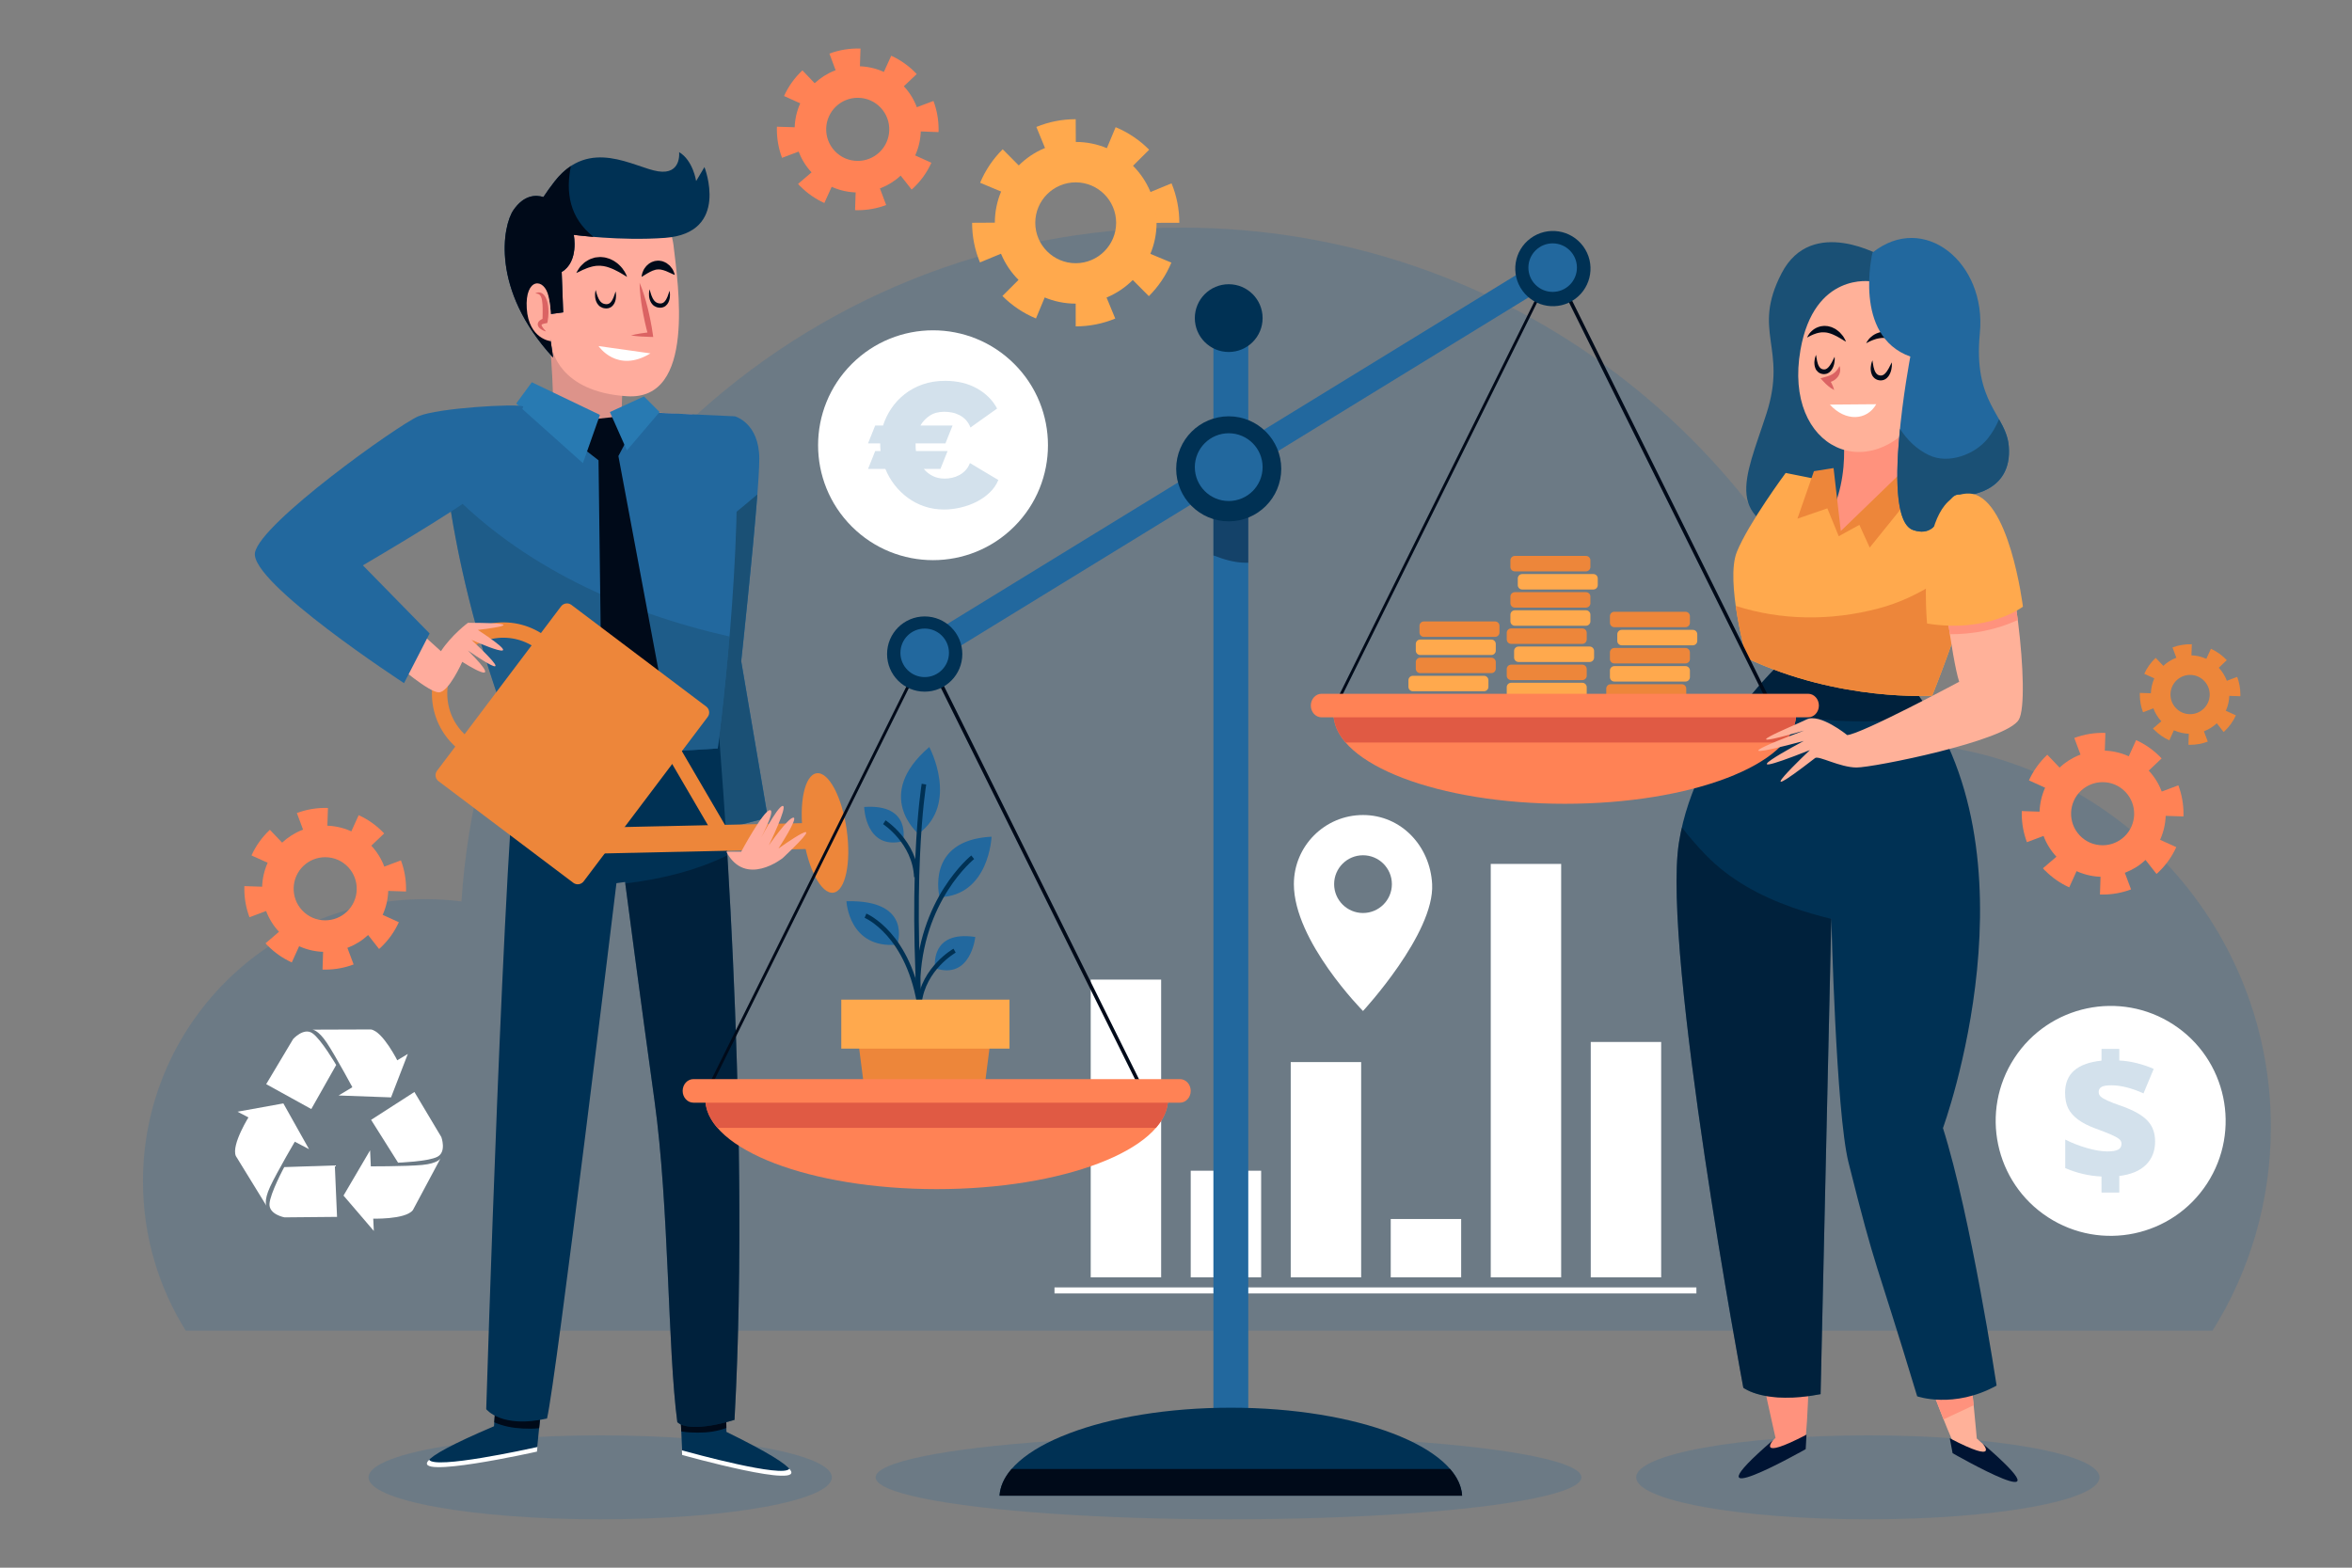 <?xml version="1.0" encoding="utf-8"?>
<!-- Generator: Adobe Illustrator 27.5.0, SVG Export Plug-In . SVG Version: 6.00 Build 0)  -->
<svg version="1.1" xmlns="http://www.w3.org/2000/svg" xmlns:xlink="http://www.w3.org/1999/xlink" x="0px" y="0px"
	 viewBox="0 0 750 500" style="enable-background:new 0 0 750 500;" xml:space="preserve">
<rect x="0" y="0" width="750" height="500" fill="#808080" stroke="none"/>
<g id="BACKGROUND">
	<g>
		<path style="opacity:0.2;fill:#22689E;" d="M601.415,236.721c-1.433,0-2.858,0.034-4.279,0.082
			c-28.312-94.965-116.29-164.211-220.457-164.211c-121.962,0-221.737,94.922-229.523,214.916c-3.79-0.487-7.653-0.739-11.575-0.739
			c-49.7,0-89.991,40.29-89.991,89.991c0,17.497,4.999,33.825,13.639,47.642h122.284h30.419h285.367h74.545h133.686
			c11.782-18.842,18.599-41.106,18.599-64.967C724.13,291.662,669.188,236.721,601.415,236.721z"/>
		<g>
			<g>
				<rect x="336.255" y="410.606" style="fill:#FFFFFF;" width="204.685" height="1.925"/>
				<rect x="347.805" y="312.434" style="fill:#FFFFFF;" width="22.458" height="94.963"/>
				<rect x="379.695" y="373.39" style="fill:#FFFFFF;" width="22.457" height="34.007"/>
				<rect x="475.364" y="275.539" style="fill:#FFFFFF;" width="22.457" height="131.858"/>
				<rect x="443.474" y="388.79" style="fill:#FFFFFF;" width="22.458" height="18.608"/>
				<rect x="411.585" y="338.741" style="fill:#FFFFFF;" width="22.458" height="68.656"/>
				<rect x="507.254" y="332.325" style="fill:#FFFFFF;" width="22.458" height="75.072"/>
			</g>
			<g>
				<g>
					<g>
						<polygon style="fill:#FFFFFF;" points="107.973,349.395 130.046,336.143 124.696,350.003 						"/>
						<path style="fill:#FFFFFF;" d="M99.604,328.399c0,0,1.785-0.022,4.595,4.164c2.81,4.186,8.953,15.633,8.953,15.633
							l11.299-5.006l2.543-4.413c0,0-4.826-9.841-8.728-10.443L99.604,328.399z"/>
						<path style="fill:#FFFFFF;" d="M93.473,331.395c0,0,3.362-3.774,6.144-1.86c2.782,1.914,7.588,10.132,7.588,10.132
							l-7.944,14.053l-14.378-7.94L93.473,331.395z"/>
					</g>
					<g>
						<polygon style="fill:#FFFFFF;" points="118.011,366.885 119.202,392.602 109.54,381.317 						"/>
						<path style="fill:#FFFFFF;" d="M140.464,369.48c0,0-0.828,1.582-5.845,2.069c-5.017,0.487-18.009,0.463-18.009,0.463
							l-0.955,12.322l2.678,4.332c0,0,10.952,0.422,13.334-2.728L140.464,369.48z"/>
						<path style="fill:#FFFFFF;" d="M140.736,362.663c0,0,1.726,4.75-1.279,6.291c-3.005,1.541-12.519,1.872-12.519,1.872
							l-8.601-13.661l13.811-8.888L140.736,362.663z"/>
					</g>
					<g>
						<polygon style="fill:#FFFFFF;" points="98.541,366.517 75.738,354.568 90.356,351.921 						"/>
						<path style="fill:#FFFFFF;" d="M84.97,384.592c0,0-0.947-1.513,1.164-6.09c2.111-4.578,8.688-15.782,8.688-15.782
							l-10.156-7.042l-5.091,0.125c0,0-5.891,9.243-4.374,12.888L84.97,384.592z"/>
						<path style="fill:#FFFFFF;" d="M90.719,388.267c0,0-4.972-0.907-4.786-4.278c0.186-3.372,4.701-11.753,4.701-11.753
							l16.134-0.532l0.705,16.409L90.719,388.267z"/>
					</g>
				</g>
				<g>
					
						<ellipse transform="matrix(0.546 -0.838 0.838 0.546 6.124 726.187)" style="fill:#FFFFFF;" cx="672.859" cy="357.446" rx="36.657" ry="36.657"/>
					<g style="opacity:0.2;">
						<path style="fill:#22689E;" d="M670.12,375.233c-3.998-0.183-7.851-1.077-11.557-2.684v-9.092
							c2.118,1.077,4.418,1.976,6.902,2.698c2.483,0.721,4.665,1.082,6.545,1.082c1.552,0,2.689-0.187,3.41-0.561
							s1.082-1,1.082-1.876c0-0.603-0.26-1.114-0.781-1.534c-0.52-0.42-1.388-0.895-2.602-1.424
							c-1.214-0.529-2.853-1.168-4.916-1.917c-2.319-0.858-4.19-1.821-5.614-2.889c-1.424-1.068-2.46-2.264-3.108-3.588
							c-0.648-1.324-0.972-2.972-0.972-4.944c0-3.013,0.968-5.368,2.903-7.066c1.935-1.698,4.838-2.748,8.709-3.15v-3.752h5.669
							v3.697c3.633,0.201,7.294,1.096,10.982,2.684l-3.259,7.805c-3.816-1.716-7.258-2.574-10.325-2.574
							c-1.461,0-2.488,0.178-3.081,0.534c-0.593,0.356-0.89,0.881-0.89,1.575c0,0.603,0.214,1.1,0.644,1.492
							c0.429,0.393,1.173,0.831,2.232,1.315c1.059,0.484,2.529,1.045,4.409,1.684c3.816,1.351,6.555,2.889,8.216,4.615
							s2.492,3.948,2.492,6.669c0,3.067-0.972,5.56-2.917,7.477c-1.944,1.917-4.779,3.104-8.504,3.56v5.286h-5.669V375.233z"/>
					</g>
				</g>
				<path style="fill:#FFFFFF;" d="M456.676,281.987c-0.63-12.158-9.869-22.044-22.044-22.044c-12.174,0-22.044,9.869-22.044,22.044
					c0,18.212,22.044,40.46,22.044,40.46S457.492,297.75,456.676,281.987z M434.632,291.195c-5.086,0-9.208-4.123-9.208-9.208
					c0-5.085,4.122-9.208,9.208-9.208c5.085,0,9.208,4.123,9.208,9.208C443.84,287.073,439.718,291.195,434.632,291.195z"/>
				<g>
					
						<ellipse transform="matrix(0.707 -0.707 0.707 0.707 -13.243 252)" style="fill:#FFFFFF;" cx="297.569" cy="141.985" rx="36.657" ry="36.657"/>
					<g style="opacity:0.2;">
						<path style="fill:#22689E;" d="M281.58,135.716c0.608-1.899,1.489-3.716,2.649-5.443c1.16-1.73,2.574-3.249,4.249-4.56
							c1.67-1.313,3.581-2.347,5.729-3.108c2.143-0.758,4.532-1.139,7.153-1.139c3.915,0,7.306,0.807,10.173,2.421
							c2.871,1.617,5.01,3.753,6.415,6.413l-8.493,6.042c-0.38-0.988-0.886-1.804-1.512-2.452c-0.626-0.645-1.322-1.157-2.078-1.538
							c-0.761-0.38-1.549-0.647-2.366-0.798c-0.821-0.153-1.605-0.23-2.366-0.23c-1.865,0-3.423,0.42-4.676,1.255
							c-1.252,0.837-2.24,1.881-2.964,3.136h10.261l-2.282,5.699h-9.519c0,0.61,0.009,1.095,0.033,1.454
							c0.019,0.362,0.046,0.693,0.083,0.997h10.089l-2.282,5.701h-5.297c0.798,0.949,1.744,1.7,2.848,2.25
							c1.104,0.552,2.375,0.828,3.818,0.828c0.761,0,1.54-0.086,2.338-0.257c0.798-0.172,1.568-0.455,2.31-0.854
							c0.742-0.399,1.406-0.914,1.995-1.54c0.589-0.626,1.053-1.396,1.396-2.308l9.064,5.413c-0.608,1.482-1.531,2.813-2.765,3.992
							c-1.239,1.178-2.644,2.166-4.221,2.964c-1.577,0.798-3.266,1.406-5.07,1.823c-1.804,0.417-3.563,0.626-5.274,0.626
							c-2.203,0-4.286-0.332-6.239-0.997c-1.958-0.663-3.734-1.586-5.33-2.765c-1.596-1.176-3.006-2.554-4.221-4.131
							c-1.215-1.577-2.185-3.259-2.904-5.044h-5.529l2.278-5.701h1.712c-0.037-0.378-0.065-0.758-0.083-1.139
							c-0.023-0.38-0.033-0.819-0.033-1.313h-3.873l2.278-5.699H281.58z"/>
					</g>
				</g>
			</g>
		</g>
	</g>
</g>
<g id="OBJECTS">
	<g>
		<g>
			<g>
				<g>
					<path style="fill:#FFA94D;" d="M343.02,104.095l-0.024-17.729h0.024c2.027,0,3.992-0.387,5.84-1.15l6.77,16.385
						C351.624,103.256,347.382,104.095,343.02,104.095z M330.347,101.575c-4.017-1.669-7.618-4.081-10.702-7.169l12.543-12.529
						c1.434,1.435,3.103,2.554,4.962,3.327L330.347,101.575z M366.346,94.453L353.83,81.897c1.436-1.432,2.557-3.1,3.332-4.96
						l16.364,6.82C371.853,87.773,369.437,91.371,366.346,94.453z M312.487,83.697c-1.664-4.015-2.507-8.268-2.507-12.642
						l17.728-0.098v0.098c0,2.033,0.389,4.002,1.157,5.854L312.487,83.697z M358.331,71.104v-0.049c0-2.021-0.385-3.982-1.145-5.826
						l16.393-6.753c1.646,3.997,2.481,8.229,2.481,12.579L358.331,71.104z M328.889,65.144l-16.351-6.853
						c1.682-4.012,4.104-7.605,7.201-10.68l12.492,12.58C330.792,61.62,329.668,63.286,328.889,65.144z M353.874,60.256
						c-1.431-1.438-3.098-2.561-4.955-3.336l6.834-16.358c4.013,1.677,7.609,4.096,10.689,7.191L353.874,60.256z M337.208,56.883
						l-6.738-16.398c3.988-1.639,8.21-2.469,12.55-2.469l0.073,17.729h-0.073C341.003,55.744,339.047,56.127,337.208,56.883z"/>
				</g>
				<g>
					<path style="fill:#FFA94D;" d="M343.02,96.842c-14.219,0-25.787-11.568-25.787-25.787S328.8,45.268,343.02,45.268
						c14.219,0,25.787,11.568,25.787,25.787S357.239,96.842,343.02,96.842z M343.02,58.161c-7.109,0-12.894,5.784-12.894,12.894
						s5.784,12.894,12.894,12.894c7.109,0,12.894-5.784,12.894-12.894S350.129,58.161,343.02,58.161z"/>
				</g>
			</g>
			<g>
				<g>
					<path style="fill:#FF8255;" d="M273.516,67.04c-0.285,0-0.57-0.005-0.854-0.014l0.451-13.829
						c1.576,0.052,3.138-0.202,4.606-0.753l4.862,12.954C279.678,66.487,276.628,67.04,273.516,67.04z M262.864,64.744
						c-2.862-1.296-5.432-3.084-7.65-5.321l-0.17-0.122l-0.557-0.647l5.253-4.502l4.03-5.62l0.557,0.397l0.468,0.5
						c1.083,1.155,2.354,2.068,3.777,2.712L262.864,64.744z M290.693,60.456l-4.137-5.265l-5.049-5.049l0.186-0.165l-0.007-0.007
						c1.153-1.081,2.064-2.35,2.709-3.77l12.6,5.717c-1.397,3.079-3.363,5.819-5.844,8.146L290.693,60.456z M249.375,50.339
						c-1.094-2.908-1.649-5.963-1.649-9.082c0-0.271,0.004-0.559,0.014-0.846l13.829,0.461c-0.004,0.123-0.006,0.246-0.006,0.369
						c0,1.465,0.257,2.881,0.763,4.227L249.375,50.339z M299.283,42.129l-13.828-0.473c0.005-0.141,0.007-0.282,0.007-0.422
						c0-1.427-0.255-2.838-0.757-4.178l12.957-4.854c1.085,2.898,1.636,5.942,1.636,9.047
						C299.298,41.553,299.293,41.84,299.283,42.129z M262.623,36.321l-12.609-5.697c1.397-3.092,3.369-5.844,5.86-8.18l4.771,5.009
						l4.696,5.08C264.18,33.623,263.267,34.896,262.623,36.321z M282.383,33.239l-0.155-0.16c-1.079-1.15-2.344-2.061-3.761-2.704
						l5.725-12.597c3.052,1.388,5.772,3.335,8.085,5.79l0.042,0.043l0,0c0.001,0.001,0.003,0.002,0.003,0.003l-10.034,9.526
						l4.855-4.613L282.383,33.239z M269.319,30.058l-4.839-12.963c3.169-1.184,6.523-1.723,9.916-1.613l-0.463,13.829
						C272.351,29.259,270.791,29.508,269.319,30.058z"/>
				</g>
				<g>
					<path style="fill:#FF8255;" d="M273.516,61.38L273.516,61.38c-5.543,0-10.894-2.318-14.684-6.358
						c-7.591-8.095-7.182-20.857,0.913-28.448c3.745-3.512,8.633-5.446,13.765-5.446c5.542,0,10.894,2.317,14.683,6.358
						c7.591,8.095,7.182,20.856-0.913,28.448C283.535,59.445,278.647,61.38,273.516,61.38z M273.509,31.191
						c-2.565,0-5.009,0.967-6.881,2.723c-4.047,3.795-4.252,10.177-0.456,14.225c1.922,2.05,4.53,3.179,7.343,3.179
						c2.565,0,5.008-0.967,6.881-2.723c4.047-3.796,4.252-10.177,0.456-14.224C278.93,32.319,276.322,31.191,273.509,31.191z"/>
				</g>
			</g>
		</g>
		<g>
			<g>
				<path style="fill:#FF8255;" d="M103.7,309.249c-0.285,0-0.57-0.005-0.854-0.014l0.451-13.829
					c1.576,0.052,3.138-0.202,4.606-0.753l4.862,12.954C109.861,308.696,106.812,309.249,103.7,309.249z M93.048,306.953
					c-2.862-1.296-5.432-3.085-7.65-5.321l-0.17-0.122l-0.557-0.647l5.253-4.503l4.03-5.62l0.557,0.397l0.468,0.5
					c1.084,1.155,2.354,2.068,3.777,2.712L93.048,306.953z M120.877,302.665l-4.137-5.265l-5.049-5.049l0.186-0.165l-0.007-0.007
					c1.153-1.081,2.064-2.35,2.709-3.77l12.6,5.717c-1.396,3.079-3.363,5.819-5.844,8.146L120.877,302.665z M79.559,292.548
					c-1.094-2.908-1.649-5.963-1.649-9.082c0-0.271,0.004-0.559,0.014-0.846l13.829,0.461c-0.004,0.123-0.006,0.246-0.006,0.369
					c0,1.465,0.257,2.881,0.763,4.227L79.559,292.548z M129.467,284.338l-13.828-0.473c0.005-0.141,0.007-0.282,0.007-0.422
					c0-1.427-0.255-2.838-0.757-4.178l12.957-4.854c1.085,2.898,1.636,5.942,1.636,9.047
					C129.481,283.762,129.477,284.05,129.467,284.338z M92.807,278.531l-12.609-5.697c1.397-3.092,3.369-5.844,5.86-8.18
					l4.771,5.009l4.696,5.08C94.364,275.832,93.451,277.105,92.807,278.531z M112.566,275.448l-0.155-0.16
					c-1.079-1.15-2.344-2.061-3.761-2.704l5.726-12.597c3.052,1.388,5.772,3.335,8.084,5.79l0.042,0.043l-0.001,0
					c0.001,0.001,0.003,0.002,0.003,0.003l-10.034,9.526l4.855-4.613L112.566,275.448z M99.503,272.268l-4.839-12.963
					c3.17-1.184,6.523-1.723,9.916-1.613l-0.463,13.829C102.535,271.469,100.975,271.718,99.503,272.268z"/>
			</g>
			<g>
				<path style="fill:#FF8255;" d="M103.699,303.589L103.699,303.589c-5.543,0-10.894-2.318-14.684-6.358
					c-7.591-8.095-7.182-20.857,0.913-28.448c3.745-3.512,8.633-5.446,13.765-5.446c5.541,0,10.894,2.317,14.683,6.358
					c7.591,8.095,7.182,20.856-0.912,28.448C113.719,301.655,108.83,303.589,103.699,303.589z M103.693,273.4
					c-2.565,0-5.009,0.967-6.881,2.723c-4.047,3.795-4.252,10.177-0.456,14.225c1.922,2.05,4.53,3.179,7.343,3.179
					c2.565,0,5.008-0.967,6.881-2.723c4.047-3.796,4.252-10.177,0.457-14.224C109.113,274.529,106.505,273.4,103.693,273.4z"/>
			</g>
		</g>
		<g>
			<g>
				<g>
					<path style="fill:#FF8255;" d="M670.484,285.311c-0.285,0-0.57-0.005-0.855-0.014l0.451-13.829
						c1.576,0.052,3.138-0.202,4.606-0.753l4.862,12.954C676.646,284.758,673.596,285.311,670.484,285.311z M659.832,283.015
						c-2.862-1.296-5.432-3.085-7.65-5.321l-0.17-0.122l-0.557-0.648l5.253-4.502l4.03-5.62l0.557,0.397l0.468,0.5
						c1.083,1.155,2.354,2.068,3.777,2.712L659.832,283.015z M687.661,278.727l-4.137-5.265l-5.049-5.049l0.186-0.165l-0.007-0.007
						c1.153-1.081,2.064-2.35,2.709-3.77l12.6,5.717c-1.396,3.079-3.363,5.819-5.844,8.146L687.661,278.727z M646.343,268.61
						c-1.094-2.908-1.649-5.963-1.649-9.082c0-0.271,0.004-0.559,0.014-0.846l13.829,0.461c-0.004,0.123-0.006,0.246-0.006,0.369
						c0,1.465,0.257,2.881,0.763,4.227L646.343,268.61z M696.251,260.399l-13.828-0.473c0.005-0.141,0.007-0.282,0.007-0.422
						c0-1.427-0.255-2.838-0.757-4.178l12.957-4.854c1.085,2.898,1.636,5.942,1.636,9.047
						C696.266,259.824,696.261,260.111,696.251,260.399z M659.591,254.592l-12.609-5.697c1.397-3.092,3.369-5.844,5.86-8.18
						l4.771,5.009l4.696,5.08C661.149,251.894,660.235,253.167,659.591,254.592z M679.351,251.51l-0.155-0.16
						c-1.079-1.15-2.344-2.061-3.761-2.704l5.726-12.597c3.052,1.388,5.772,3.335,8.084,5.79l0.042,0.043l0,0
						c0.001,0.001,0.003,0.003,0.003,0.004l-10.034,9.526l4.855-4.613L679.351,251.51z M666.287,248.329l-4.839-12.963
						c3.169-1.184,6.523-1.723,9.916-1.613l-0.463,13.829C669.32,247.53,667.76,247.779,666.287,248.329z"/>
				</g>
				<g>
					<path style="fill:#FF8255;" d="M670.484,279.65L670.484,279.65c-5.542,0-10.894-2.318-14.684-6.358
						c-7.591-8.095-7.182-20.857,0.913-28.448c3.745-3.512,8.633-5.446,13.765-5.446c5.542,0,10.893,2.317,14.683,6.358
						c7.591,8.095,7.182,20.857-0.913,28.448C680.503,277.716,675.615,279.65,670.484,279.65z M670.477,249.461
						c-2.565,0-5.009,0.967-6.881,2.723c-4.047,3.795-4.252,10.177-0.456,14.225c1.922,2.05,4.53,3.179,7.343,3.179
						c2.565,0,5.008-0.967,6.881-2.723c4.047-3.796,4.252-10.177,0.456-14.224C675.898,250.59,673.29,249.461,670.477,249.461z"/>
				</g>
			</g>
			<g>
				<g>
					<path style="fill:#ED863A;" d="M698.374,237.553c-0.177,0-0.354-0.003-0.531-0.009l0.281-8.6
						c0.98,0.032,1.951-0.125,2.864-0.469l3.024,8.056C702.206,237.21,700.31,237.553,698.374,237.553z M691.75,236.125
						c-1.78-0.806-3.378-1.918-4.758-3.309l-0.106-0.076l-0.346-0.403l3.267-2.8l2.506-3.495l0.347,0.247l0.291,0.311
						c0.674,0.718,1.464,1.286,2.349,1.687L691.75,236.125z M709.057,233.459l-2.573-3.274l-3.14-3.14l0.116-0.103l-0.004-0.005
						c0.717-0.672,1.284-1.461,1.685-2.344l7.836,3.555c-0.868,1.915-2.091,3.619-3.634,5.066L709.057,233.459z M683.361,227.167
						c-0.681-1.809-1.026-3.709-1.026-5.648c0-0.169,0.003-0.348,0.008-0.526l8.6,0.287c-0.003,0.077-0.004,0.153-0.004,0.229
						c0,0.911,0.16,1.792,0.474,2.629L683.361,227.167z M714.399,222.061l-8.6-0.294c0.003-0.087,0.004-0.175,0.005-0.262
						c0-0.887-0.159-1.765-0.471-2.598l8.058-3.018c0.675,1.803,1.017,3.696,1.017,5.627
						C714.408,221.703,714.405,221.882,714.399,222.061z M691.6,218.449l-7.842-3.543c0.869-1.923,2.095-3.635,3.644-5.087
						l2.967,3.115l2.921,3.159C692.568,216.771,692,217.563,691.6,218.449z M703.888,216.533l-0.096-0.1
						c-0.671-0.715-1.458-1.282-2.339-1.682l3.561-7.834c1.898,0.863,3.59,2.074,5.028,3.601l0.026,0.027l0,0
						c0.001,0.001,0.002,0.002,0.002,0.002l-6.24,5.925l3.02-2.869L703.888,216.533z M695.764,214.554l-3.009-8.062
						c1.971-0.736,4.057-1.072,6.166-1.003l-0.288,8.6C697.65,214.058,696.68,214.212,695.764,214.554z"/>
				</g>
				<g>
					<path style="fill:#ED863A;" d="M698.374,234.033L698.374,234.033c-3.447,0-6.775-1.441-9.132-3.954
						c-4.721-5.034-4.466-12.971,0.568-17.692c2.329-2.184,5.369-3.387,8.56-3.387c3.446,0,6.775,1.441,9.131,3.954
						c4.721,5.034,4.466,12.971-0.568,17.692C704.605,232.83,701.565,234.033,698.374,234.033z M698.37,215.259
						c-1.595,0-3.115,0.601-4.279,1.693c-2.517,2.36-2.644,6.329-0.284,8.846c1.196,1.275,2.817,1.977,4.567,1.977
						c1.595,0,3.115-0.601,4.279-1.693c2.517-2.361,2.644-6.329,0.284-8.846C701.741,215.961,700.119,215.259,698.37,215.259z"/>
				</g>
			</g>
		</g>
	</g>
	<g>
		<ellipse style="opacity:0.2;fill:#22689E;" cx="191.393" cy="471.186" rx="73.869" ry="13.389"/>
		<g>
			<g>
				<path style="fill:#22689E;" d="M234.314,132.779c0,0,7.809,2.037,7.809,13.58s-5.772,64.506-5.772,64.506l8.488,49.907
					l-14.259,3.735l-11.204-67.561L234.314,132.779z"/>
				<path style="fill:#1A5075;" d="M241.509,157.683c-5.224,4.452-10.541,8.787-16.003,12.932l-6.13,26.33l11.204,67.561
					l14.259-3.735l-8.488-49.907C236.351,210.865,240.022,177.18,241.509,157.683z"/>
			</g>
			<g>
				<g>
					<g>
						<path style="fill:#DD938A;" d="M174.881,103.654c0,0,2.116,23.542,1.183,25.409c-0.933,1.867-28.7,9.1-28.7,9.1
							s49.234,20.534,64.868,12.6c15.633-7.934,10.267-18.9,7.934-18.667c-2.333,0.233-21.934-1.4-21.934-1.4l0.467-13.067
							L174.881,103.654z"/>
						<path style="fill:#FFAC9D;" d="M176.056,111.029c0,0-13.841-25.494,3.595-42.316c17.436-16.821,33.699-2.843,35.122,9.56
							c1.423,12.403,7.191,49.485-14.797,48.108C177.989,125.004,176.056,111.029,176.056,111.029z"/>
					</g>
					<g>
						<g>
							<path style="fill:#003154;" d="M224.633,53.287l-2.653,4.465c0,0-0.959-6.584-5.425-9.237c0,0,0.858,7.305-6.715,6.126
								c-7.573-1.179-21.85-11.072-32.967,3.197c-1.385,1.777-2.571,3.443-3.589,4.999c-2.467-0.745-6.224-0.704-9.573,4.191
								c-3.374,4.93-7.362,25.263,12.65,47.005l-1.481-10.378c0,0-2.723,1.239-4.9-3.02c-3.772-7.381-0.195-10.688,2.765-9.121
								c2.96,1.568,2.85,8.647,2.85,8.647l3.994-0.539l-0.481-12.886c5.579-3.299,3.849-11.838,3.849-11.838
								s14.945,2.023,29.117,0.965C232.92,74.307,224.633,53.287,224.633,53.287z"/>
						</g>
						<g>
							<path style="fill:#000A19;" d="M189.266,75.553c-7.697-6.092-8.92-14.272-7.218-22.6c-1.773,1.163-3.509,2.749-5.174,4.885
								c-1.385,1.777-2.571,3.443-3.589,4.999c-2.467-0.745-6.224-0.704-9.573,4.191c-3.374,4.93-7.362,25.263,12.65,47.005
								l-1.481-10.378c0,0-2.723,1.24-4.9-3.02c-3.772-7.381-0.195-10.689,2.765-9.121c2.96,1.568,2.85,8.647,2.85,8.647
								l3.994-0.539l-0.481-12.886c5.579-3.298,3.849-11.838,3.849-11.838S185.409,75.229,189.266,75.553z"/>
						</g>
						<path style="fill:#FFAC9D;" d="M175.722,108.835c0,0-7.121-0.611-7.749-10.455c-0.628-9.844,5.622-9.967,6.949-3.818
							C176.249,100.711,175.722,108.835,175.722,108.835z"/>
					</g>
				</g>
				<g>
					<g>
						<path style="fill:#DB6363;" d="M203.951,90.174c0.568,1.318,1.031,2.658,1.454,4.006c0.422,1.348,0.794,2.707,1.135,4.072
							c0.184,0.68,0.317,1.37,0.478,2.055c0.162,0.684,0.305,1.373,0.432,2.064c0.127,0.692,0.283,1.377,0.384,2.074
							c0.108,0.696,0.234,1.388,0.327,2.086l0.126,0.945l-0.843-0.019c-1.04-0.024-2.081-0.065-3.124-0.138
							c-1.043-0.084-2.086-0.168-3.133-0.345c1.027-0.272,2.058-0.451,3.089-0.63c1.031-0.168,2.064-0.305,3.098-0.423l-0.718,0.926
							c-0.195-0.678-0.357-1.362-0.537-2.043c-0.186-0.679-0.318-1.37-0.48-2.054c-0.161-0.685-0.306-1.373-0.433-2.064
							c-0.127-0.692-0.282-1.378-0.386-2.074c-0.236-1.387-0.439-2.781-0.594-4.185C204.073,93.021,203.96,91.608,203.951,90.174z"
							/>
					</g>
					<path style="fill:#FFFFFF;" d="M190.857,110.371c0,0,5.885,8.827,16.551,2.339"/>
					<g>
						<path style="fill:#DB6363;" d="M174.119,105.729c-0.45-0.118-0.887-0.288-1.302-0.525c-0.205-0.123-0.412-0.25-0.608-0.418
							c-0.102-0.075-0.192-0.172-0.282-0.28c-0.094-0.096-0.18-0.214-0.254-0.359c-0.085-0.125-0.142-0.295-0.177-0.486
							c-0.059-0.176-0.011-0.396,0.03-0.6c0.05-0.2,0.169-0.351,0.274-0.52c0.112-0.147,0.233-0.233,0.358-0.348
							c0.13-0.122,0.245-0.174,0.368-0.248c0.122-0.067,0.246-0.146,0.371-0.2l0.724-0.256l-0.643,0.712l0.043-1.284
							c0.016-0.432,0.022-0.863,0.018-1.293c0.032-0.859-0.009-1.71-0.047-2.544c-0.07-0.826-0.159-1.649-0.439-2.342
							c-0.074-0.168-0.161-0.324-0.265-0.468c-0.105-0.138-0.227-0.272-0.383-0.37c-0.307-0.205-0.74-0.301-1.207-0.308
							c0.201-0.106,0.413-0.232,0.656-0.282c0.238-0.056,0.505-0.083,0.771-0.032c0.267,0.046,0.525,0.156,0.766,0.299
							c0.229,0.155,0.426,0.344,0.603,0.546c0.164,0.206,0.325,0.416,0.443,0.643c0.117,0.225,0.227,0.453,0.316,0.683
							c0.19,0.458,0.314,0.93,0.404,1.397c0.206,0.935,0.232,1.871,0.249,2.796c-0.039,0.929-0.082,1.832-0.265,2.764l-0.118,0.603
							l-0.525,0.109l-0.561,0.117c-0.144,0.057-0.351,0.089-0.453,0.148c-0.044,0.027-0.127,0.052-0.156,0.074
							c-0.007,0.021-0.066,0.031-0.072,0.045c0.009,0.014-0.055,0.009-0.045,0.055c-0.012,0.033-0.032,0.082-0.006,0.155
							c0.007,0.131,0.098,0.307,0.195,0.472c0.089,0.175,0.216,0.347,0.346,0.517C173.507,105.048,173.804,105.39,174.119,105.729z"
							/>
					</g>
					<g>
						<path style="fill:#000A19;" d="M204.608,88.307c0,0-0.011-0.238,0.067-0.633c0.066-0.4,0.237-0.941,0.543-1.566
							c0.178-0.294,0.352-0.634,0.622-0.942c0.246-0.325,0.561-0.633,0.925-0.925c0.166-0.162,0.389-0.273,0.599-0.402
							c0.216-0.123,0.422-0.267,0.678-0.339c0.247-0.086,0.496-0.179,0.753-0.25c0.263-0.049,0.537-0.071,0.808-0.101
							c0.545-0.075,1.08,0.078,1.598,0.156c0.475,0.18,0.96,0.361,1.35,0.609c0.375,0.269,0.728,0.539,1.028,0.813
							c0.264,0.306,0.498,0.603,0.7,0.88c0.215,0.268,0.347,0.556,0.458,0.812c0.12,0.247,0.201,0.48,0.27,0.665
							c0.135,0.373,0.18,0.6,0.18,0.6s-0.236-0.073-0.592-0.226c-0.177-0.078-0.395-0.164-0.616-0.283
							c-0.225-0.116-0.478-0.242-0.761-0.341c-0.275-0.112-0.559-0.237-0.843-0.377c-0.298-0.099-0.602-0.183-0.893-0.301
							c-0.297-0.092-0.595-0.104-0.878-0.201c-0.143,0-0.285,0.005-0.423-0.014c-0.14-0.027-0.279-0.03-0.416,0.003l-0.415,0.025
							c-0.136,0.045-0.278,0.066-0.419,0.094c-0.281,0.067-0.569,0.17-0.858,0.282c-0.285,0.125-0.578,0.246-0.851,0.403
							c-0.288,0.129-0.54,0.309-0.805,0.443c-0.242,0.161-0.501,0.289-0.709,0.43c-0.22,0.138-0.412,0.259-0.57,0.358
							C204.801,88.188,204.608,88.307,204.608,88.307z"/>
					</g>
					<g>
						<path style="fill:#000A19;" d="M199.942,88.307c0,0-0.264-0.162-0.725-0.445c-0.224-0.136-0.495-0.3-0.807-0.489
							c-0.306-0.178-0.65-0.378-1.026-0.597c-0.388-0.189-0.777-0.429-1.213-0.62c-0.211-0.103-0.427-0.208-0.649-0.316
							c-0.23-0.084-0.454-0.184-0.684-0.28c-0.455-0.2-0.943-0.32-1.415-0.481c-0.489-0.081-0.966-0.257-1.458-0.258
							c-0.243-0.017-0.486-0.084-0.729-0.071c-0.242,0.02-0.484,0.019-0.726,0.023c-0.488-0.029-0.952,0.15-1.43,0.182
							c-0.47,0.087-0.911,0.275-1.362,0.381c-0.453,0.107-0.837,0.351-1.238,0.491c-0.393,0.158-0.78,0.285-1.082,0.471
							c-0.309,0.172-0.602,0.304-0.842,0.42c-0.483,0.228-0.791,0.344-0.791,0.344s0.129-0.282,0.411-0.751
							c0.142-0.233,0.314-0.524,0.537-0.836c0.202-0.337,0.499-0.65,0.846-0.983c0.356-0.318,0.7-0.734,1.185-1.024
							c0.485-0.284,0.982-0.643,1.571-0.874c0.298-0.11,0.609-0.207,0.924-0.307l0.478-0.149c0.164-0.033,0.334-0.043,0.503-0.065
							c0.339-0.036,0.682-0.078,1.027-0.098c0.345-0.02,0.688,0.042,1.034,0.065c0.699,0.041,1.347,0.266,1.987,0.462
							c0.317,0.103,0.603,0.266,0.895,0.403c0.291,0.139,0.578,0.276,0.825,0.462c0.522,0.33,0.991,0.688,1.391,1.071
							c0.425,0.354,0.74,0.775,1.053,1.128c0.589,0.746,0.98,1.429,1.204,1.933C199.868,87.996,199.942,88.307,199.942,88.307z"/>
					</g>
					<g>
						<path style="fill:#000A19;" d="M207.154,92.264c0,0,0.052,0.203,0.142,0.559c0.092,0.35,0.23,0.845,0.434,1.401
							c0.105,0.277,0.233,0.565,0.374,0.855c0.145,0.29,0.336,0.558,0.527,0.818c0.211,0.242,0.451,0.448,0.718,0.593
							c0.269,0.14,0.559,0.25,0.889,0.269l0.244,0.026l0.061,0.008l0.004,0.001c0.017-0.001-0.133,0.007-0.067,0.004l0.01-0.001
							l0.019-0.002l0.038-0.004l0.153-0.014l0.301-0.028c0.052-0.024,0.103-0.043,0.156-0.058c0.103-0.005,0.237-0.118,0.366-0.161
							c0.112-0.095,0.243-0.165,0.345-0.284c0.21-0.221,0.411-0.479,0.565-0.759c0.157-0.276,0.291-0.563,0.407-0.835
							c0.222-0.548,0.38-1.037,0.487-1.384c0.105-0.352,0.165-0.553,0.165-0.553s0.254,0.828,0.104,2.13
							c-0.041,0.324-0.101,0.681-0.234,1.049c-0.12,0.37-0.297,0.766-0.587,1.132c-0.293,0.366-0.655,0.718-1.201,0.914
							c-0.139,0.049-0.28,0.094-0.422,0.135l-0.308,0.04l-0.153,0.017l-0.038,0.004l-0.019,0.002l-0.092,0.005l-0.092-0.007
							l-0.37-0.03c-0.489-0.043-0.995-0.223-1.417-0.496c-0.433-0.267-0.747-0.651-1.002-1.022c-0.475-0.77-0.632-1.554-0.689-2.201
							c-0.06-0.651-0.002-1.186,0.056-1.553C207.088,92.467,207.154,92.264,207.154,92.264z"/>
					</g>
					<g>
						<path style="fill:#000A19;" d="M189.952,92.491c0,0,0.051,0.203,0.142,0.559c0.092,0.35,0.23,0.845,0.434,1.401
							c0.105,0.277,0.233,0.565,0.374,0.855c0.145,0.29,0.336,0.558,0.527,0.818c0.211,0.242,0.451,0.448,0.718,0.593
							c0.269,0.14,0.559,0.25,0.889,0.269l0.244,0.027l0.061,0.008l0.004,0c0.017-0.001-0.133,0.007-0.067,0.004l0.01-0.001
							l0.019-0.002l0.038-0.004l0.153-0.014l0.301-0.027c0.052-0.024,0.103-0.043,0.156-0.058c0.103-0.005,0.237-0.118,0.366-0.161
							c0.113-0.095,0.243-0.165,0.345-0.284c0.21-0.221,0.411-0.479,0.565-0.759c0.157-0.276,0.291-0.563,0.407-0.834
							c0.222-0.548,0.38-1.037,0.487-1.384c0.105-0.352,0.165-0.553,0.165-0.553s0.254,0.828,0.104,2.131
							c-0.041,0.325-0.101,0.681-0.234,1.049c-0.12,0.37-0.297,0.766-0.587,1.132c-0.293,0.366-0.655,0.718-1.201,0.915
							c-0.139,0.049-0.28,0.094-0.422,0.135l-0.308,0.039l-0.153,0.017l-0.038,0.004l-0.019,0.002l-0.092,0.005l-0.092-0.007
							l-0.37-0.03c-0.489-0.043-0.995-0.223-1.417-0.496c-0.433-0.267-0.747-0.652-1.002-1.022c-0.475-0.77-0.632-1.554-0.689-2.201
							c-0.06-0.651-0.002-1.186,0.056-1.553C189.887,92.694,189.952,92.491,189.952,92.491z"/>
					</g>
				</g>
			</g>
			<g>
				<g>
					<g>
						<g>
							<path style="fill:#003154;" d="M216.411,438.219l1.159,25.547c0,0,67.491,19.125,14.072-7.081l-0.5-34.361L216.411,438.219z"
								/>
							<path style="fill:#000A19;" d="M222.484,456.924c-1.706-0.007-3.328-0.053-5.243-0.381l-0.831-18.324l14.731-15.895
								l0.482,33.109C228.674,456.542,225.617,456.937,222.484,456.924z"/>
						</g>
						<g>
							<g>
								<path style="fill:#FFFFFF;" d="M251.711,468.435c6.196,6.929-34.197-4.395-34.197-4.395l-0.063-1.473
									C220.67,463.463,249.799,471.471,251.711,468.435z"/>
							</g>
						</g>
					</g>
					<g>
						<g>
							<path style="fill:#003154;" d="M173.759,437.25l-2.569,25.449c0,0-68.45,15.534-13.66-7.813l2.399-34.285L173.759,437.25z"/>
							<path style="fill:#000A19;" d="M166.661,455.608c1.704,0.083,3.326,0.123,5.256-0.104l1.843-18.254l-13.831-16.649
								l-2.311,33.035C160.501,454.9,163.532,455.456,166.661,455.608z"/>
						</g>
						<g>
							<g>
								<path style="fill:#FFFFFF;" d="M136.84,465.56c-6.57,6.592,34.39-2.584,34.39-2.584l0.144-1.468
									C168.111,462.233,138.581,468.692,136.84,465.56z"/>
							</g>
						</g>
					</g>
				</g>
				<g>
					<path style="fill:#003154;" d="M229.107,232.527c0,0,10.559,121.993,5.109,220.324c0,0-13.941,4.548-18.231,0.748
						c-3.12-23.434-2.573-68.666-7.286-102.589c-4.438-31.94-9.378-69.712-9.378-69.712l-2.752,0.382
						c0,0-19.307,159.137-22.139,170.738c-14.534,3.303-19.384-2.97-19.384-2.97s5.698-187.102,10.581-218.031
						C172.025,190.891,229.107,232.527,229.107,232.527z"/>
					<g style="opacity:0.4;">
						<path style="fill:#000A19;" d="M231.951,272.794c2.667,44.096,5.763,116.948,2.265,180.056c0,0-13.941,4.548-18.231,0.748
							c-3.119-23.434-2.573-68.666-7.286-102.589c-4.148-29.859-8.736-64.811-9.316-69.24
							C210.764,280.407,221.811,277.734,231.951,272.794z"/>
					</g>
				</g>
			</g>
			<g>
				<g>
					<g>
						<path style="fill:#22689E;" d="M165.055,239.157c0,0,26.708,2.263,63.827-0.453c0,0,8.601-64.732,5.432-105.926l-29.876-1.358
							l-11.543,12.222l-21.728-14.938l-30.103,10.411C141.063,139.116,142.421,182.12,165.055,239.157z"/>
						<path style="opacity:0.5;fill:#1A5075;" d="M142.722,155.981c2.408,17.646,8.252,47.691,22.333,83.175
							c0,0,26.708,2.263,63.827-0.453c0,0,2.028-15.264,3.751-35.684C198.705,195.338,166.355,180.53,142.722,155.981z"/>
					</g>
					<g>
						<polygon style="fill:#000A19;" points="182.709,140.474 190.857,146.811 191.763,218.334 203.08,231.009 210.322,215.618 
							197.195,145.453 201.722,136.853 197.648,132.779 185.425,134.137 						"/>
						<g>
							<polygon style="fill:#287AB2;" points="194.479,131.421 199.911,143.643 210.322,131.421 205.343,126.441 							"/>
							<polygon style="fill:#287AB2;" points="164.602,128.704 185.878,147.717 191.31,132.326 169.582,121.914 							"/>
						</g>
					</g>
				</g>
				<g>
					<g>
						<path style="fill:#ED863A;" d="M186.119,281.095c-0.787,1.043-2.271,1.251-3.314,0.464l-42.983-32.42
							c-1.043-0.787-1.251-2.271-0.464-3.314l39.546-52.43c0.787-1.044,2.271-1.251,3.314-0.464l42.983,32.42
							c1.044,0.787,1.251,2.271,0.464,3.314L186.119,281.095z"/>
						
							<line style="fill:none;stroke:#ED863A;stroke-width:8.283;stroke-miterlimit:10;" x1="180.947" y1="268.301" x2="263.072" y2="266.513"/>
						
							<line style="fill:none;stroke:#ED863A;stroke-width:4.733;stroke-miterlimit:10;" x1="211.686" y1="234.425" x2="229.471" y2="264.884"/>
						<path style="fill:#ED863A;" d="M269.999,264.698c1.473,10.517-0.433,19.477-4.259,20.012
							c-3.825,0.536-8.12-7.555-9.594-18.072c-1.473-10.517,0.433-19.477,4.259-20.012
							C264.23,246.09,268.525,254.181,269.999,264.698z"/>
						
							<ellipse transform="matrix(0.99 -0.139 0.139 0.99 -29.16 24.406)" style="fill:none;stroke:#ED863A;stroke-width:4.898;stroke-miterlimit:10;" cx="160.493" cy="221.383" rx="20.326" ry="20.326"/>
					</g>
					<g>
						<g>
							<path style="fill:#FFAC9D;" d="M126.578,211.996c0,0,10.185,8.827,13.354,8.827c3.169,0,7.469-9.732,7.469-9.732
								s15.165,9.732,1.811-3.621c0,0,19.012,13.354,1.132-3.395c0,0,21.276,9.506,2.037-3.169c0,0,20.37-2.263-3.169-2.263
								c0,0-5.206,3.848-8.601,9.053l-14.033-12.675V211.996z"/>
							<path style="fill:#22689E;" d="M166.866,129.61c-2.263-0.905-27.16,0.453-33.498,3.169
								c-6.337,2.716-50.247,33.951-52.057,43.457c-1.811,9.506,47.531,41.646,47.531,41.646l8.148-15.844l-21.276-21.728
								c0,0,29.424-17.202,36.667-23.086C159.623,151.338,166.866,129.61,166.866,129.61z"/>
						</g>
						<path style="fill:#FFAC9D;" d="M236.351,271.636c0,0,7.13-13.241,9.167-13.241s-3.734,10.525-3.734,10.525
							s6.111-11.883,7.809-11.883c1.698,0-4.414,12.562-4.414,12.562s6.111-8.827,7.809-8.827c1.698,0-4.753,9.846-4.753,9.846
							s19.012-13.58,1.358,3.056c0,0-11.883,9.506-17.994-2.037H236.351z"/>
					</g>
				</g>
			</g>
		</g>
	</g>
	<g>
		<ellipse style="opacity:0.2;fill:#22689E;" cx="595.609" cy="471.186" rx="73.869" ry="13.389"/>
		<g>
			<g>
				<g>
					<path style="fill:#1A5075;" d="M600.379,81.893c0,0-22.612-13.391-32.271,5.269c-9.659,18.66,1.976,23.709-4.83,44.784
						s-14.708,34.466,13.83,40.174C605.648,177.827,600.379,81.893,600.379,81.893z"/>
					<g>
						<path style="fill:#FF927D;" d="M609.376,131.759c0,0-6.319,26.613-1.067,27.677c5.253,1.064-47.828,31.869-31.53,14.878
							c15.477-16.135,10.524-38.724,10.524-38.724L609.376,131.759z"/>
						<path style="fill:#FFB199;" d="M596.716,89.763c0,0-18.209-3.113-22.587,21.817c-5.582,31.781,22.79,44.345,39.271,19.25
							C624.693,113.634,618.533,92.843,596.716,89.763z"/>
					</g>
				</g>
				<g>
					<g>
						<path style="fill:#000A19;" d="M576.262,107.655c0,0,0.068-0.235,0.276-0.605c0.205-0.37,0.543-0.886,1.088-1.39
							c0.262-0.266,0.584-0.515,0.947-0.757c0.372-0.22,0.781-0.459,1.246-0.606c0.232-0.079,0.471-0.15,0.716-0.219
							c0.25-0.04,0.507-0.076,0.766-0.103c0.518-0.08,1.051,0.012,1.576,0.05c0.499,0.146,1.037,0.219,1.484,0.455
							c0.447,0.228,0.924,0.406,1.281,0.71c0.371,0.284,0.742,0.543,1.039,0.84c0.288,0.305,0.544,0.607,0.775,0.884
							c0.247,0.261,0.411,0.553,0.558,0.806c0.153,0.248,0.269,0.476,0.366,0.66c0.19,0.372,0.279,0.592,0.279,0.592
							s-0.224-0.108-0.583-0.311c-0.369-0.19-0.822-0.536-1.411-0.851c-0.294-0.159-0.606-0.329-0.918-0.522
							c-0.32-0.182-0.679-0.313-1.02-0.495c-0.336-0.205-0.725-0.264-1.082-0.425c-0.362-0.154-0.747-0.178-1.116-0.292
							c-0.375-0.024-0.753-0.114-1.124-0.088c-0.186,0.01-0.372,0.01-0.558,0.007c-0.182,0.03-0.364,0.06-0.547,0.079
							c-0.364,0.043-0.713,0.151-1.054,0.238c-0.333,0.113-0.665,0.206-0.959,0.338c-0.596,0.243-1.102,0.499-1.457,0.692
							C576.469,107.526,576.262,107.655,576.262,107.655z"/>
					</g>
					<g>
						<path style="fill:#000A19;" d="M595.101,109.47c0,0,0.086-0.243,0.326-0.619c0.238-0.376,0.622-0.9,1.219-1.401
							c0.288-0.268,0.639-0.509,1.03-0.745c0.402-0.206,0.828-0.465,1.322-0.587c0.246-0.07,0.496-0.14,0.748-0.212
							c0.26-0.041,0.526-0.078,0.795-0.103c0.539-0.079,1.089,0.017,1.636,0.047c0.523,0.142,1.077,0.218,1.555,0.441
							c0.475,0.221,0.968,0.412,1.362,0.703c0.407,0.272,0.795,0.547,1.128,0.835c0.321,0.303,0.605,0.608,0.861,0.888
							c0.272,0.264,0.466,0.556,0.632,0.817c0.174,0.253,0.309,0.486,0.422,0.674c0.221,0.38,0.329,0.606,0.329,0.606
							s-0.237-0.11-0.618-0.318c-0.393-0.192-0.875-0.554-1.51-0.869c-0.315-0.161-0.649-0.335-0.983-0.539
							c-0.35-0.175-0.738-0.307-1.104-0.5c-0.363-0.21-0.792-0.252-1.177-0.423c-0.396-0.146-0.813-0.181-1.217-0.294
							c-0.41-0.02-0.822-0.115-1.227-0.088c-0.203,0.011-0.406,0.009-0.609,0.003c-0.201,0.026-0.399,0.052-0.595,0.077
							c-0.393,0.047-0.772,0.153-1.141,0.236c-0.354,0.124-0.713,0.212-1.027,0.346c-0.641,0.243-1.179,0.505-1.557,0.701
							C595.319,109.337,595.101,109.47,595.101,109.47z"/>
					</g>
					<g>
						<path style="fill:#DB6363;" d="M586.582,116.735c0.249,0.572,0.28,1.224,0.156,1.853c-0.117,0.634-0.406,1.265-0.847,1.78
							c-0.438,0.512-0.99,0.946-1.595,1.213c-0.296,0.161-0.61,0.235-0.92,0.34c-0.31,0.083-0.626,0.119-0.938,0.175l0.593-1.547
							c0.393,0.574,0.757,1.17,1.071,1.807c0.31,0.64,0.597,1.298,0.777,2.042c-0.686-0.339-1.265-0.764-1.821-1.207
							c-0.552-0.446-1.054-0.933-1.527-1.442l-1.016-1.093l1.609-0.454l0.7-0.197c0.213-0.094,0.452-0.142,0.654-0.243
							c0.208-0.094,0.421-0.174,0.609-0.294c0.105-0.046,0.202-0.101,0.29-0.167c0.088-0.067,0.197-0.112,0.282-0.185
							c0.18-0.135,0.36-0.276,0.531-0.44c0.166-0.166,0.342-0.339,0.502-0.538c0.151-0.201,0.319-0.411,0.46-0.646
							C586.299,117.259,586.446,117.011,586.582,116.735z"/>
					</g>
					<path style="fill:#FFFFFF;" d="M583.509,129.043c5.016,5.537,11.821,5.098,14.781-0.119"/>
					<g>
						<path style="fill:#000A19;" d="M597.083,114.932c0,0,0.03,0.217,0.083,0.597c0.054,0.374,0.135,0.903,0.265,1.503
							c0.141,0.593,0.333,1.279,0.69,1.814c0.158,0.287,0.391,0.471,0.612,0.643c0.127,0.065,0.25,0.129,0.386,0.179
							c0.13,0.017,0.329,0.108,0.396,0.084c0.21,0.015,0.465,0.038,0.512-0.01c0.05-0.017,0.093-0.008,0.155-0.026l0.195-0.077
							c0.137-0.032,0.251-0.154,0.387-0.215c0.12-0.105,0.245-0.204,0.364-0.32c0.474-0.477,0.84-1.091,1.147-1.625
							c0.297-0.543,0.535-1.024,0.698-1.365c0.167-0.346,0.262-0.544,0.262-0.544s0.161,0.891-0.116,2.217
							c-0.138,0.661-0.385,1.437-0.924,2.205c-0.281,0.374-0.646,0.756-1.147,1.008c-0.418,0.285-1.311,0.367-1.61,0.313
							c-0.367-0.007-0.563-0.123-0.848-0.19c-0.258-0.095-0.508-0.251-0.735-0.402c-0.432-0.351-0.781-0.784-0.956-1.232
							c-0.211-0.44-0.283-0.88-0.34-1.282c-0.051-0.403-0.042-0.779-0.017-1.119C596.653,115.729,597.083,114.932,597.083,114.932z"
							/>
					</g>
					<g>
						<path style="fill:#000A19;" d="M579.104,113.177c0,0,0.091,0.86,0.334,2.017c0.135,0.57,0.32,1.229,0.663,1.743
							c0.152,0.275,0.376,0.453,0.588,0.618c0.122,0.062,0.24,0.124,0.371,0.172c0.125,0.016,0.316,0.104,0.38,0.081
							c0.202,0.014,0.446,0.036,0.491-0.01c0.048-0.016,0.09-0.007,0.148-0.024l0.187-0.074c0.131-0.03,0.241-0.148,0.372-0.206
							c0.115-0.101,0.235-0.196,0.349-0.307c0.455-0.459,0.807-1.048,1.102-1.561c0.285-0.521,0.514-0.984,0.671-1.312
							c0.16-0.332,0.252-0.522,0.252-0.522s0.155,0.856-0.111,2.13c-0.133,0.635-0.37,1.38-0.888,2.119
							c-0.27,0.359-0.62,0.726-1.102,0.969c-0.401,0.273-1.26,0.353-1.547,0.301c-0.352-0.007-0.541-0.118-0.815-0.183
							c-0.248-0.091-0.488-0.241-0.706-0.386c-0.415-0.337-0.75-0.754-0.918-1.184c-0.202-0.422-0.272-0.845-0.327-1.232
							c-0.049-0.387-0.04-0.748-0.017-1.075C578.69,113.943,579.104,113.177,579.104,113.177z"/>
					</g>
				</g>
			</g>
			<g>
				<g>
					<g>
						<g>
							<path style="fill:#FFB199;" d="M597.544,392.951c0,0,21.935,60.911,25.716,67.915c2.839,5.259,30.057,18.351,7.091-2.073
								c0,0-5.117-60.393-12.274-79.904C610.919,359.377,597.544,392.951,597.544,392.951z"/>
							<path style="fill:#FF927D;" d="M629.354,448.195c-1.822-18.217-5.994-54.901-11.278-69.306
								c-7.157-19.512-20.533,14.062-20.533,14.062s14.851,41.239,22.219,59.752C622.971,451.226,626.163,449.711,629.354,448.195z"
								/>
						</g>
						<path style="fill:#001433;" d="M621.742,458.727l0.898,4.749c0,0,39.356,22.587,9.582-3.08
							C632.222,460.396,638.168,467.283,621.742,458.727z"/>
					</g>
					<g>
						<path style="fill:#FF927D;" d="M577.808,374.497c0,0-0.342,85.215-2.738,87.61c-2.396,2.396-28.918,15.229-8.898-3.508
							c0,0-16.769-73.493-15.058-85.814C552.825,360.465,577.808,374.497,577.808,374.497z"/>
						<path style="fill:#001433;" d="M576.054,457.572l-0.257,4.62c0,0-40.156,22.758-10.382-2.909
							C565.415,459.284,559.627,466.128,576.054,457.572z"/>
					</g>
				</g>
				<g>
					<path style="fill:#003154;" d="M571.648,207.832c0,0-30.8,26.009-36.276,60.917c-5.476,34.907,20.534,173.852,20.534,173.852
						s6.845,5.476,24.641,2.053l3.422-151.949c0,0,1.464,61.981,5.476,78.028c9.002,36.008,8.17,29.182,21.903,74.606
						c0,0,11.636,4.107,25.325-3.422c0,0-8.213-54.072-17.111-82.135c0,0,32.169-87.61-9.582-140.313
						C568.226,166.764,571.648,207.832,571.648,207.832z"/>
					<g style="opacity:0.4;">
						<path style="fill:#000A19;" d="M571.511,289.406c-10.325-3.663-19.844-8.799-27.551-16.693
							c-2.725-2.791-5.237-5.756-7.651-8.802c-0.361,1.593-0.681,3.203-0.937,4.837c-5.476,34.907,20.534,173.852,20.534,173.852
							s6.845,5.476,24.641,2.053l3.414-151.587C579.745,292.021,575.574,290.848,571.511,289.406z"/>
						<path style="fill:#000A19;" d="M557.925,222.236c4.18,2.635,8.754,4.69,14.149,5.83c8.726,1.844,17.92,2.231,26.812,1.884
							c5.027-0.197,11.094-0.645,17.146-1.78c-1.818-2.976-3.822-5.885-6.054-8.702c-41.752-52.703-38.329-11.636-38.329-11.636
							S565.338,213.17,557.925,222.236z"/>
					</g>
				</g>
			</g>
			<g>
				<g>
					<path style="fill:#FFA94D;" d="M581.39,153.24l5.598,16.135l21.621-14.931c0,0,15.058-0.342,22.245,6.502
						c7.187,6.845-14.716,60.917-14.716,60.917s-29.432,2.053-59.205-11.978c0,0-6.845-24.64-3.08-33.881
						c3.764-9.24,15.56-25.16,15.56-25.16L581.39,153.24z"/>
					<path style="fill:#ED863A;" d="M599.001,194.061c-15.254,4.016-30.971,3.844-45.511-0.818
						c1.214,8.611,3.442,16.642,3.442,16.642c29.774,14.031,59.205,11.978,59.205,11.978s14.39-35.537,16.005-52.634
						C626.507,181.861,611.666,190.726,599.001,194.061z"/>
				</g>
				<polygon style="fill:#ED863A;" points="586.988,169.375 584.683,149.288 578.426,150.276 573.157,165.423 582.707,162.13 
					586.329,171.021 592.915,167.399 596.208,174.644 612.672,154.227 607.404,149.617 				"/>
			</g>
			<g>
				<path style="fill:#22689E;" d="M597.086,80.576c0,0-6.366,26.563,12.074,33.149c0,0-9.879,51.589,0.878,55.321
					s9.001-14.05,16.245-10.976c0,0,15.587-0.439,14.269-15.806c-0.863-10.064-11.415-13.611-9.22-36.003
					C633.528,83.869,613.589,67.426,597.086,80.576z"/>
				<path style="fill:#1A5075;" d="M640.553,142.263c-0.278-3.247-1.567-5.817-3.109-8.559c-0.903,2.208-2.095,4.307-3.67,6.25
					c-4.086,5.044-12.461,8.148-18.606,5.243c-4.037-1.909-7.012-4.888-9.304-8.422c-1.423,14.272-1.637,30.254,4.174,32.27
					c10.757,3.732,9.001-14.05,16.245-10.977C626.283,158.069,641.87,157.63,640.553,142.263z"/>
			</g>
		</g>
	</g>
	<g>
		<ellipse style="opacity:0.2;fill:#22689E;" cx="391.748" cy="471.186" rx="112.538" ry="13.389"/>
		<g>
			<g>
				<g>
					<g>
						<path style="fill:#ED863A;" d="M481.637,178.716c0-0.777,0.63-1.407,1.407-1.407h22.691c0.777,0,1.407,0.63,1.407,1.407v2.111
							c0,0.777-0.63,1.407-1.407,1.407h-22.691c-0.777,0-1.407-0.63-1.407-1.407V178.716z"/>
						<path style="fill:#FFA94D;" d="M483.984,184.495c0-0.777,0.63-1.407,1.407-1.407h22.691c0.777,0,1.407,0.63,1.407,1.407v2.111
							c0,0.777-0.63,1.407-1.407,1.407h-22.691c-0.777,0-1.407-0.63-1.407-1.407V184.495z"/>
						<path style="fill:#ED863A;" d="M481.637,190.275c0-0.777,0.63-1.407,1.407-1.407h22.691c0.777,0,1.407,0.63,1.407,1.407v2.111
							c0,0.777-0.63,1.407-1.407,1.407h-22.691c-0.777,0-1.407-0.63-1.407-1.407V190.275z"/>
						<path style="fill:#FFA94D;" d="M481.637,196.055c0-0.777,0.63-1.407,1.407-1.407h22.691c0.777,0,1.407,0.63,1.407,1.407v2.111
							c0,0.777-0.63,1.407-1.407,1.407h-22.691c-0.777,0-1.407-0.63-1.407-1.407V196.055z"/>
						<path style="fill:#ED863A;" d="M480.465,201.834c0-0.777,0.63-1.407,1.407-1.407h22.691c0.777,0,1.407,0.63,1.407,1.407v2.111
							c0,0.777-0.63,1.407-1.407,1.407h-22.691c-0.777,0-1.407-0.63-1.407-1.407V201.834z"/>
						<path style="fill:#FFA94D;" d="M482.811,207.614c0-0.777,0.63-1.407,1.407-1.407h22.691c0.777,0,1.407,0.63,1.407,1.407v2.111
							c0,0.777-0.63,1.407-1.407,1.407h-22.691c-0.777,0-1.407-0.63-1.407-1.407V207.614z"/>
						<path style="fill:#ED863A;" d="M480.465,213.394c0-0.777,0.63-1.407,1.407-1.407h22.691c0.777,0,1.407,0.63,1.407,1.407v2.111
							c0,0.777-0.63,1.407-1.407,1.407h-22.691c-0.777,0-1.407-0.63-1.407-1.407V213.394z"/>
						<path style="fill:#FFA94D;" d="M480.465,219.173c0-0.777,0.63-1.407,1.407-1.407h22.691c0.777,0,1.407,0.63,1.407,1.407v2.111
							c0,0.777-0.63,1.407-1.407,1.407h-22.691c-0.777,0-1.407-0.63-1.407-1.407V219.173z"/>
					</g>
					<g>
						<path style="fill:#FFA94D;" d="M474.625,219.06c0,0.777-0.63,1.407-1.407,1.407h-22.691c-0.777,0-1.407-0.63-1.407-1.407
							v-2.111c0-0.777,0.63-1.407,1.407-1.407h22.691c0.777,0,1.407,0.63,1.407,1.407V219.06z"/>
						<path style="fill:#ED863A;" d="M476.972,213.281c0,0.777-0.63,1.407-1.407,1.407h-22.691c-0.777,0-1.407-0.63-1.407-1.407
							v-2.111c0-0.777,0.63-1.407,1.407-1.407h22.691c0.777,0,1.407,0.63,1.407,1.407V213.281z"/>
						<path style="fill:#FFA94D;" d="M476.972,207.501c0,0.777-0.63,1.407-1.407,1.407h-22.691c-0.777,0-1.407-0.63-1.407-1.407
							v-2.111c0-0.777,0.63-1.407,1.407-1.407h22.691c0.777,0,1.407,0.63,1.407,1.407V207.501z"/>
						<path style="fill:#ED863A;" d="M478.145,201.721c0,0.777-0.63,1.407-1.407,1.407h-22.691c-0.777,0-1.407-0.63-1.407-1.407
							v-2.111c0-0.777,0.63-1.407,1.407-1.407h22.691c0.777,0,1.407,0.63,1.407,1.407V201.721z"/>
					</g>
					<g>
						<path style="fill:#ED863A;" d="M513.369,196.517c0-0.777,0.63-1.407,1.407-1.407h22.691c0.777,0,1.407,0.63,1.407,1.407v2.111
							c0,0.777-0.63,1.407-1.407,1.407h-22.691c-0.777,0-1.407-0.63-1.407-1.407V196.517z"/>
						<path style="fill:#FFA94D;" d="M515.716,202.296c0-0.777,0.63-1.407,1.407-1.407h22.691c0.777,0,1.407,0.63,1.407,1.407v2.111
							c0,0.777-0.63,1.407-1.407,1.407h-22.691c-0.777,0-1.407-0.63-1.407-1.407V202.296z"/>
						<path style="fill:#ED863A;" d="M513.369,208.076c0-0.777,0.63-1.407,1.407-1.407h22.691c0.777,0,1.407,0.63,1.407,1.407v2.111
							c0,0.777-0.63,1.407-1.407,1.407h-22.691c-0.777,0-1.407-0.63-1.407-1.407V208.076z"/>
						<path style="fill:#FFA94D;" d="M513.369,213.856c0-0.777,0.63-1.407,1.407-1.407h22.691c0.777,0,1.407,0.63,1.407,1.407v2.111
							c0,0.777-0.63,1.407-1.407,1.407h-22.691c-0.777,0-1.407-0.63-1.407-1.407V213.856z"/>
						<path style="fill:#ED863A;" d="M512.197,219.635c0-0.777,0.63-1.407,1.407-1.407h22.691c0.777,0,1.407,0.63,1.407,1.407v2.111
							c0,0.777-0.63,1.407-1.407,1.407h-22.691c-0.777,0-1.407-0.63-1.407-1.407V219.635z"/>
						<path style="fill:#FFA94D;" d="M514.544,225.415c0-0.777,0.63-1.407,1.407-1.407h22.691c0.777,0,1.407,0.63,1.407,1.407v2.111
							c0,0.777-0.63,1.407-1.407,1.407h-22.691c-0.777,0-1.407-0.63-1.407-1.407V225.415z"/>
						<path style="fill:#ED863A;" d="M512.197,231.195c0-0.777,0.63-1.407,1.407-1.407h22.691c0.777,0,1.407,0.63,1.407,1.407v2.111
							c0,0.777-0.63,1.407-1.407,1.407h-22.691c-0.777,0-1.407-0.63-1.407-1.407V231.195z"/>
					</g>
				</g>
				<g>
					<g>
						<g>
							<path style="fill:#000A19;" d="M426.509,224.798c21.731-43.816,43.461-87.631,65.192-131.447
								c1.385-2.794,2.771-5.587,4.157-8.381c-0.372,0.079-0.745,0.157-1.117,0.236c21.731,43.816,43.461,87.631,65.192,131.447
								c1.264,2.548,2.527,5.095,3.791,7.643c0.524,1.058,0.115,0.321,1.073,0.321c-0.743,0-1.486,0-2.229,0
								c-10.148,0-20.296,0-30.444,0c-30.247,0-60.494,0-90.741,0c-5.066,0-10.132,0-15.197,0c-0.353,0-1.216,0.535-0.463,0.535
								c45.983,0,91.965,0,137.948,0c0.25,0,0.5,0,0.749,0c0.119,0,0.918-0.165,0.792-0.417
								c-21.731-43.816-43.461-87.631-65.192-131.447c-1.386-2.794-2.771-5.587-4.157-8.381c-0.164-0.331-0.993-0.014-1.117,0.236
								c-21.731,43.816-43.461,87.631-65.192,131.447c-1.385,2.794-2.771,5.587-4.157,8.381
								C425.274,225.216,426.353,225.113,426.509,224.798z"/>
						</g>
					</g>
					<g>
						<path style="fill:#FF8255;" d="M425.245,228.29c0.895,15.56,33.559,28.069,73.751,28.069s72.857-12.509,73.752-28.069H425.245
							z"/>
						<path style="fill:#E05A44;" d="M429.08,236.81h139.834c2.323-2.685,3.663-5.547,3.834-8.521H425.245
							C425.416,231.264,426.756,234.125,429.08,236.81z"/>
						<path style="fill:#FF8255;" d="M580.004,225.031c0,2.076-1.541,3.759-3.442,3.759h-155.13c-1.901,0-3.442-1.683-3.442-3.759
							l0,0c0-2.076,1.541-3.759,3.442-3.759h155.13C578.463,221.272,580.004,222.955,580.004,225.031L580.004,225.031z"/>
					</g>
				</g>
			</g>
			<g>
				<g>
					<g>
						<g>
							<path style="fill:#22689E;" d="M286.126,301.284c0,0,5.101-14.391-16.213-13.845
								C269.913,287.439,270.642,302.741,286.126,301.284z"/>
							<path style="fill:#22689E;" d="M292.866,265.943c0,0-14.574-12.206,3.461-27.69
								C296.328,238.253,305.983,256.288,292.866,265.943z"/>
							<path style="fill:#22689E;" d="M287.948,268.311c0,0,2.915-12.023-12.388-10.93
								C275.56,257.381,275.924,271.226,287.948,268.311z"/>
							<path style="fill:#22689E;" d="M299.607,286.164c0,0-4.736-18.217,16.578-19.31
								C316.184,266.854,315.456,285.617,299.607,286.164z"/>
							<path style="fill:#22689E;" d="M298.174,308.817c0,0-1.904-12.204,12.825-9.98
								C310.999,298.836,309.59,312.614,298.174,308.817z"/>
						</g>
						<g>
							<path style="fill:none;stroke:#003154;stroke-width:1.457;stroke-miterlimit:10;" d="M294.627,250.094
								c0,0-5.344,31.576,0,90.843"/>
							<path style="fill:none;stroke:#003154;stroke-width:1.457;stroke-miterlimit:10;" d="M310.173,273.412
								c0,0-17.003,13.602-17.488,40.806"/>
							<path style="fill:none;stroke:#003154;stroke-width:1.457;stroke-miterlimit:10;" d="M281.997,262.239
								c0,0,9.716,6.315,10.202,17.488"/>
							<path style="fill:none;stroke:#003154;stroke-width:1.436;stroke-miterlimit:10;" d="M304.398,303.203
								c0,0-9.887,5.577-11.21,16.681"/>
							<path style="fill:none;stroke:#003154;stroke-width:1.457;stroke-miterlimit:10;" d="M275.985,292.054
								c0,0,14.088,5.829,17.488,30.119"/>
						</g>
					</g>
					<g>
						<polygon style="fill:#ED863A;" points="297.462,321.166 297.462,319.506 294.746,320.336 292.03,319.506 292.03,321.166 
							273.018,326.975 276.413,353.457 292.03,353.457 297.462,353.457 313.079,353.457 316.474,326.975 						"/>
						<rect x="268.265" y="318.827" style="fill:#FFA94D;" width="53.642" height="15.617"/>
					</g>
				</g>
				<g>
					<g>
						<g>
							<path style="fill:#000A19;" d="M226.201,347.699c21.731-43.816,43.461-87.631,65.192-131.447
								c1.386-2.794,2.771-5.587,4.157-8.381c-0.372,0.079-0.745,0.157-1.117,0.236c21.731,43.816,43.461,87.631,65.192,131.447
								c1.264,2.548,2.527,5.095,3.791,7.643c0.525,1.058,0.115,0.321,1.073,0.321c-0.743,0-1.486,0-2.229,0
								c-10.148,0-20.296,0-30.444,0c-30.247,0-60.494,0-90.742,0c-5.066,0-10.131,0-15.197,0c-0.353,0-1.216,0.534-0.463,0.534
								c45.982,0,91.965,0,137.947,0c0.25,0,0.5,0,0.75,0c0.119,0,0.918-0.165,0.792-0.417
								c-21.731-43.816-43.461-87.631-65.192-131.447c-1.385-2.794-2.771-5.587-4.157-8.381c-0.164-0.331-0.993-0.014-1.117,0.236
								c-21.731,43.816-43.461,87.631-65.192,131.447c-1.385,2.794-2.771,5.587-4.157,8.381
								C224.966,348.117,226.045,348.014,226.201,347.699z"/>
						</g>
					</g>
					<g>
						<path style="fill:#FF8255;" d="M224.937,351.19c0.895,15.56,33.559,28.069,73.752,28.069
							c40.193,0,72.857-12.509,73.752-28.069H224.937z"/>
						<path style="fill:#E05A44;" d="M228.772,359.711h139.834c2.323-2.685,3.663-5.547,3.834-8.521H224.937
							C225.108,354.165,226.449,357.026,228.772,359.711z"/>
						<path style="fill:#FF8255;" d="M379.696,347.932c0,2.076-1.541,3.759-3.442,3.759h-155.13c-1.901,0-3.442-1.683-3.442-3.759
							l0,0c0-2.076,1.541-3.759,3.442-3.759h155.13C378.155,344.173,379.696,345.856,379.696,347.932L379.696,347.932z"/>
					</g>
				</g>
			</g>
			<g>
				<g>
					<g>
						<rect x="386.929" y="109.239" style="fill:#22689E;" width="11.119" height="348.794"/>
						<path style="opacity:0.4;fill:#000A19;" d="M386.929,147.716v29.439c0.868,0.318,1.742,0.63,2.626,0.927
							c3.012,1.014,5.805,1.466,8.493,1.398v-31.765H386.929z"/>
					</g>
					<circle style="fill:#003154;" cx="391.81" cy="101.457" r="10.806"/>
				</g>
				<g>
					<path style="fill:#003154;" d="M466.24,477.045c-0.895-15.56-33.559-28.069-73.751-28.069s-72.857,12.509-73.752,28.069H466.24
						z"/>
					<path style="fill:#000A19;" d="M462.406,468.524H322.572c-2.323,2.685-3.663,5.547-3.834,8.521H466.24
						C466.069,474.071,464.729,471.209,462.406,468.524z"/>
				</g>
			</g>
			<g>
				
					<line style="fill:none;stroke:#22689E;stroke-width:8.148;stroke-miterlimit:10;" x1="294.864" y1="208.215" x2="495.172" y2="85.314"/>
				<g>
					
						<ellipse transform="matrix(0.806 -0.592 0.592 0.806 45.339 309.732)" style="fill:#003154;" cx="495.172" cy="85.701" rx="11.996" ry="11.996"/>
					
						<ellipse transform="matrix(0.707 -0.707 0.707 0.707 84.706 375.127)" style="fill:#22689E;" cx="495.172" cy="85.314" rx="7.74" ry="7.74"/>
				</g>
				<g>
					<circle style="fill:#003154;" cx="294.864" cy="208.602" r="11.996"/>
					<circle style="fill:#22689E;" cx="294.864" cy="208.215" r="7.74"/>
				</g>
				<g>
					<circle style="fill:#003154;" cx="391.81" cy="149.528" r="16.749"/>
					<circle style="fill:#22689E;" cx="391.81" cy="148.988" r="10.806"/>
				</g>
			</g>
		</g>
	</g>
	<g>
		<g>
			<path style="fill:#FFB199;" d="M619.005,181.849c0,0,3.346,28.315,5.734,35.592c0,0-31.01,16.612-35.708,17.006
				c0,0-8.719-7.092-12.973-4.981s-26.295,10.908-0.787,3.551c0,0-32.752,12.073-0.092,3.308c0,0-27.777,14.702,1.952,2.906
				c0,0-22.11,20.916,1.667,2.537c1.105-0.854,7.915,3.005,13.224,3.021c5.31,0.016,47.894-8.474,51.754-15.283
				s-1.876-55.349-7.823-60.758C630.006,163.339,619.005,181.849,619.005,181.849z"/>
			<path style="fill:#FF927D;" d="M643.432,197.751c-1.709-13.366-4.567-26.355-7.478-29.003
				c-5.947-5.409-16.949,13.101-16.949,13.101s1.247,10.551,2.762,20.428C629.149,202.322,636.467,200.906,643.432,197.751z"/>
		</g>
		<path style="fill:#FFA94D;" d="M614.501,198.867c0,0-3.959-41.673,13.276-41.457c12.858,0.16,17.291,36.076,17.291,36.076
			S634.015,202.03,614.501,198.867z"/>
	</g>
</g>
</svg>
